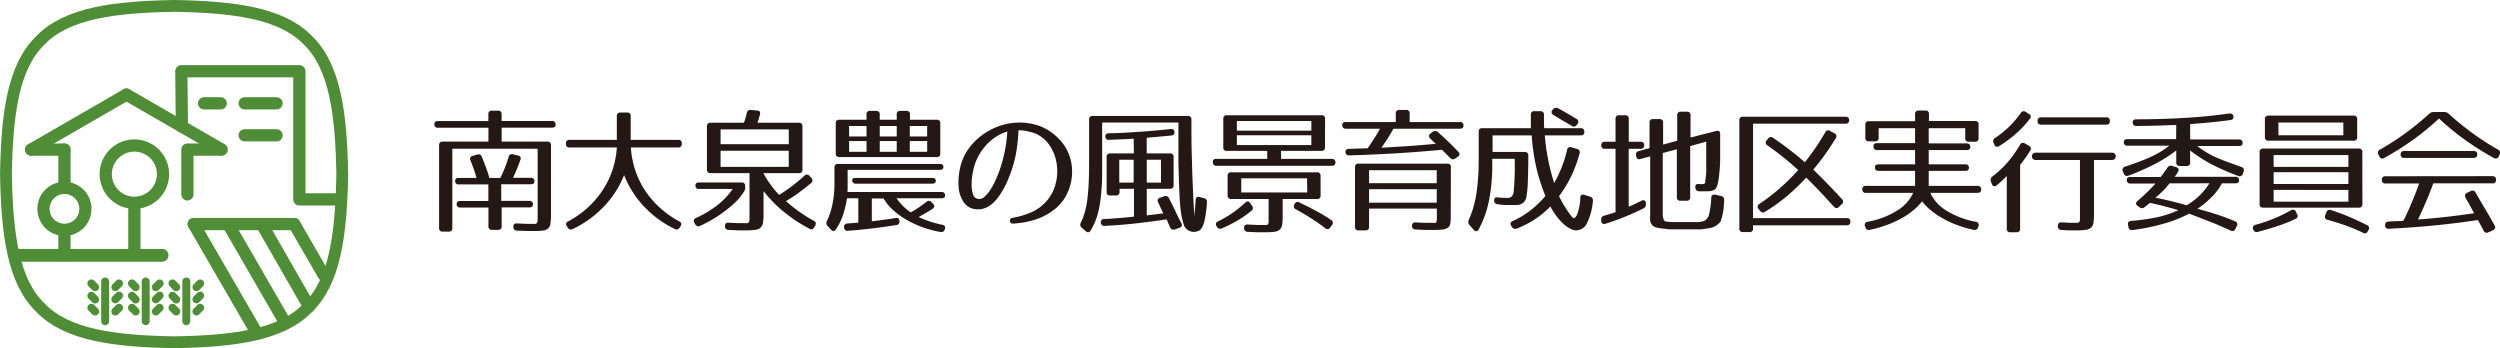 <svg id="レイヤー_1" data-name="レイヤー 1" xmlns="http://www.w3.org/2000/svg" xmlns:xlink="http://www.w3.org/1999/xlink" width="423.65" height="58.99" viewBox="0 0 423.65 58.99"><defs><style>.cls-1,.cls-3,.cls-4,.cls-5,.cls-6,.cls-7{fill:none;}.cls-2{clip-path:url(#clip-path);}.cls-3,.cls-4,.cls-5,.cls-6,.cls-7{stroke:#4f8d36;stroke-linecap:round;}.cls-3,.cls-4,.cls-6,.cls-7{stroke-linejoin:round;}.cls-3{stroke-width:1.35px;}.cls-4{stroke-width:2.17px;}.cls-5{stroke-linejoin:bevel;}.cls-5,.cls-6{stroke-width:2.07px;}.cls-7{stroke-width:2px;}.cls-8{fill:#231815;}</style><clipPath id="clip-path" transform="translate(-0.47 -0.5)"><rect class="cls-1" x="-6.53" y="-6.49" width="73" height="72.98"/></clipPath></defs><g class="cls-2"><line class="cls-3" x1="24.69" y1="47.7" x2="24.69" y2="54.43"/><line class="cls-3" x1="22.99" y1="48.67" x2="22.36" y2="48.03"/><line class="cls-3" x1="22.99" y1="50.76" x2="22.36" y2="50.12"/><line class="cls-3" x1="22.99" y1="52.79" x2="22.36" y2="52.15"/><line class="cls-3" x1="26.41" y1="48.67" x2="27.05" y2="48.03"/><line class="cls-3" x1="26.41" y1="50.73" x2="27.05" y2="50.09"/><line class="cls-3" x1="26.41" y1="52.79" x2="27.05" y2="52.15"/><line class="cls-3" x1="17.82" y1="47.7" x2="17.82" y2="54.43"/><line class="cls-3" x1="16.12" y1="48.67" x2="15.48" y2="48.03"/><line class="cls-3" x1="16.12" y1="50.76" x2="15.48" y2="50.12"/><line class="cls-3" x1="16.12" y1="52.79" x2="15.48" y2="52.15"/><line class="cls-3" x1="19.54" y1="48.67" x2="20.17" y2="48.03"/><line class="cls-3" x1="19.54" y1="50.73" x2="20.17" y2="50.09"/><line class="cls-3" x1="19.54" y1="52.79" x2="20.17" y2="52.15"/><line class="cls-3" x1="31.57" y1="47.7" x2="31.57" y2="54.43"/><line class="cls-3" x1="29.87" y1="48.67" x2="29.23" y2="48.03"/><line class="cls-3" x1="29.87" y1="50.76" x2="29.23" y2="50.12"/><line class="cls-3" x1="29.87" y1="52.79" x2="29.23" y2="52.15"/><line class="cls-3" x1="33.29" y1="48.67" x2="33.92" y2="48.03"/><line class="cls-3" x1="33.29" y1="50.73" x2="33.92" y2="50.09"/><line class="cls-3" x1="33.29" y1="52.79" x2="33.92" y2="52.15"/><line class="cls-4" x1="3.03" y1="43.27" x2="27.47" y2="43.27"/><line class="cls-5" x1="22.77" y1="34.8" x2="22.77" y2="43.18"/><line class="cls-6" x1="10.92" y1="43.27" x2="10.92" y2="39.37"/><g class="cls-2"><path class="cls-6" d="M14.94,35.89a3.55,3.55,0,1,1-3.55-3.55A3.55,3.55,0,0,1,14.94,35.89Z" transform="translate(-0.47 -0.5)"/><path class="cls-6" d="M28.09,30a4.85,4.85,0,1,1-4.84-4.84A4.85,4.85,0,0,1,28.09,30Z" transform="translate(-0.47 -0.5)"/><line class="cls-6" x1="32.82" y1="37.97" x2="49.87" y2="37.97"/><line class="cls-6" x1="49.87" y1="37.97" x2="54.85" y2="46.59"/><line class="cls-6" x1="32.82" y1="37.97" x2="43.58" y2="56.54"/><line class="cls-6" x1="48.36" y1="54.76" x2="38.66" y2="37.97"/><line class="cls-6" x1="44.35" y1="37.97" x2="52.36" y2="51.93"/><polyline class="cls-6" points="57.42 33.79 50.73 33.79 50.73 12.07 30.73 12.07 30.82 21.45"/><line class="cls-6" x1="34.58" y1="17.51" x2="37.4" y2="17.51"/><line class="cls-6" x1="41.46" y1="17.51" x2="46.86" y2="17.51"/><line class="cls-6" x1="41.46" y1="22.93" x2="46.86" y2="22.93"/><line class="cls-6" x1="5.28" y1="25.35" x2="10.92" y2="25.35"/><line class="cls-6" x1="5.28" y1="25.35" x2="21.43" y2="16.03"/><polyline class="cls-6" points="21.43 16.03 30.82 21.45 37.57 25.35"/><polyline class="cls-6" points="37.4 25.35 31.76 25.35 31.76 32.94"/><line class="cls-6" x1="10.92" y1="31.83" x2="10.92" y2="25.35"/><path class="cls-7" d="M58.47,30c-.18,10.09-1.19,18.19-5.84,22.66C48.16,57.31,40.06,58.32,30,58.5c-10.09-.18-18.19-1.19-22.65-5.84C2.67,48.19,1.65,40.09,1.48,30,1.65,19.91,2.67,11.81,7.32,7.34,11.78,2.69,19.88,1.68,30,1.5c10.09.18,18.19,1.19,22.66,5.84C57.28,11.81,58.29,19.91,58.47,30Z" transform="translate(-0.47 -0.5)"/></g></g><path class="cls-8" d="M94,21a.55.55,0,0,1,.62.62c0,.34-.21.51-.62.51H85.48v2.37h7.74a.55.55,0,0,1,.62.62V36.91a9.39,9.39,0,0,1-.09,1.47,1.47,1.47,0,0,1-.39.83,1.52,1.52,0,0,1-.89.36,11,11,0,0,1-1.57.08l-.91,0-1.88-.07a.61.61,0,0,1-.65-.62c0-.43.19-.63.65-.6l1.74.08.72,0a4.3,4.3,0,0,0,.58,0,.38.38,0,0,0,.31-.16.81.81,0,0,0,.12-.45c0-.2,0-.5,0-.88V25.7H77.12V39.12a.55.55,0,0,1-.62.63h-1a.55.55,0,0,1-.62-.63v-14a.55.55,0,0,1,.62-.62h7.74V22.15H74.71a.55.55,0,0,1-.63-.62q0-.51.63-.51h8.52V19.87a.55.55,0,0,1,.62-.62h1a.55.55,0,0,1,.62.62V21Zm-5.76,5.85a.51.51,0,0,1,.41.76c-.17.46-.35.95-.55,1.45s-.43,1-.69,1.57h3a.55.55,0,0,1,.62.62c0,.32-.21.48-.62.48h-5v2.81h4.75a.55.55,0,0,1,.62.63c0,.32-.21.48-.62.48H85.48v3.18a.55.55,0,0,1-.62.62h-1a.55.55,0,0,1-.62-.62V35.67H78.48a.55.55,0,0,1-.62-.62c0-.32.21-.49.62-.49h4.75V31.75h-5a.55.55,0,0,1-.63-.62q0-.48.63-.48h3c-.14-.48-.3-1-.46-1.45s-.36-1-.56-1.5a.51.51,0,0,1,.37-.78l.74-.23a.6.6,0,0,1,.8.39c.31.75.57,1.42.78,2s.37,1.11.49,1.57h1.87c.24-.48.48-1,.72-1.6s.47-1.24.68-1.95a.56.56,0,0,1,.78-.44Z" transform="translate(-0.47 -0.5)"/><path class="cls-8" d="M116,24.82v.05a.55.55,0,0,1-.62.62h-8a14.9,14.9,0,0,0,2.45,7.37A16,16,0,0,0,115.56,38c.4.21.48.5.23.85l-.14.21a.6.6,0,0,1-.85.23,17.51,17.51,0,0,1-5.25-3.86,16.51,16.51,0,0,1-3.32-5.26,16.47,16.47,0,0,1-3.37,5.27,17.69,17.69,0,0,1-5.33,3.87.6.6,0,0,1-.85-.25l-.14-.21c-.25-.35-.17-.64.23-.85a15.86,15.86,0,0,0,5.74-5.14A14.81,14.81,0,0,0,105,25.49H97a.55.55,0,0,1-.62-.62v-.05A.55.55,0,0,1,97,24.2h8v-4a.55.55,0,0,1,.62-.63h1.11a.55.55,0,0,1,.62.63v4h8A.55.55,0,0,1,116,24.82Z" transform="translate(-0.47 -0.5)"/><path class="cls-8" d="M126.74,32.15a1.64,1.64,0,0,1,0,.4,1.82,1.82,0,0,1-.16.36,9.51,9.51,0,0,1-1.2,1.57A16,16,0,0,1,123.66,36a21.88,21.88,0,0,1-2.09,1.46,23.26,23.26,0,0,1-2.43,1.3.6.6,0,0,1-.85-.25l-.14-.23a.54.54,0,0,1,.28-.85,18,18,0,0,0,3.63-2.18,12.48,12.48,0,0,0,2.57-2.73h-5.69a.55.55,0,0,1-.62-.62c0-.32.2-.48.62-.48h7.18a.54.54,0,0,1,.62.62Zm2-12.92c.46,0,.63.28.51.71-.08.25-.15.48-.21.7s-.13.44-.21.66h7a.55.55,0,0,1,.62.62v7.3a.54.54,0,0,1-.62.62h-6a15.17,15.17,0,0,0,1.26,2,14.89,14.89,0,0,0,1.41,1.68,27.08,27.08,0,0,0,4.26-3.22.56.56,0,0,1,.88,0l.3.33a.56.56,0,0,1,0,.87c-.65.54-1.33,1.06-2,1.58s-1.47,1-2.28,1.51A25.22,25.22,0,0,0,136,36.44a21.81,21.81,0,0,0,2.36,1.46.54.54,0,0,1,.23.86l-.14.25a.55.55,0,0,1-.85.23,25.44,25.44,0,0,1-4.38-2.91,21.74,21.74,0,0,1-3.36-3.45V36.8a9.15,9.15,0,0,1-.09,1.44,1.45,1.45,0,0,1-.41.83,1.67,1.67,0,0,1-.91.38,11.3,11.3,0,0,1-1.61.09c-.26,0-.63,0-1.12,0l-1.76-.08a.59.59,0,0,1-.64-.62c0-.43.18-.63.64-.6l1.59.07,1,0a3.91,3.91,0,0,0,.55,0,.31.31,0,0,0,.27-.17,1.13,1.13,0,0,0,.11-.45c0-.2,0-.48,0-.85v-7h-6.59a.55.55,0,0,1-.62-.62v-7.3a.55.55,0,0,1,.62-.62h5.64c.08-.2.16-.44.25-.72s.16-.58.24-.92a.6.6,0,0,1,.71-.53Zm5.39,3.2H122.58v2.51h11.56Zm0,3.61H122.58v2.74h11.56Z" transform="translate(-0.47 -0.5)"/><path class="cls-8" d="M159.72,28.28c.42,0,.62.17.62.5s-.2.51-.62.51H144.11v3.32a2,2,0,0,1-.05.43H160a.55.55,0,0,1,.62.63c0,.29-.2.43-.62.43H152.4a9.84,9.84,0,0,0,1.17,1.39,8.75,8.75,0,0,0,1.25,1c.39-.22.81-.48,1.25-.77s.9-.65,1.39-1a.58.58,0,0,1,.9.07l.23.25c.31.32.27.61-.11.85s-.7.46-1.07.67l-1.26.72a19.07,19.07,0,0,0,2,.79,17.19,17.19,0,0,0,2,.52c.43.08.57.33.43.76a.61.61,0,0,1-.76.46,18.41,18.41,0,0,1-3.12-.84,17.6,17.6,0,0,1-2.76-1.31A12.81,12.81,0,0,1,151.71,36a7.25,7.25,0,0,1-1.5-1.87h-2V38c.8-.09,1.54-.19,2.22-.28s1.28-.18,1.77-.27.66.1.69.55a.57.57,0,0,1-.55.64c-1.36.22-2.75.41-4.17.58s-2.78.3-4,.39a.54.54,0,0,1-.65-.57.55.55,0,0,1,.58-.67l1.82-.14V34.1H144a16.67,16.67,0,0,1-.67,2.82,10.17,10.17,0,0,1-1.18,2.41c-.27.4-.57.42-.89.05l-.56-.6a.67.67,0,0,1-.09-.85,12.22,12.22,0,0,0,.93-2.85,16.66,16.66,0,0,0,.34-3.51V28.9a.55.55,0,0,1,.62-.62Zm-.53-7.49a.55.55,0,0,1,.62.62V26.5a.54.54,0,0,1-.62.62H142.72a.55.55,0,0,1-.62-.62V21.41a.55.55,0,0,1,.62-.62h4.59v-.87a.55.55,0,0,1,.62-.63h1a.55.55,0,0,1,.62.63v.87h2.88v-.87a.55.55,0,0,1,.62-.63h1a.55.55,0,0,1,.62.63v.87Zm-11.88,1.06h-2.95v1.77h2.95Zm0,2.56h-2.95v1.82h2.95Zm11.12,6.24c.42,0,.62.16.62.48s-.2.49-.62.49H145.51a.55.55,0,0,1-.62-.63c0-.23.21-.34.62-.34Zm-6-8.8h-2.88v1.77h2.88Zm0,2.56h-2.88v1.82h2.88Zm5.16-2.56h-2.95v1.77h2.95Zm0,2.56h-2.95v1.82h2.95Z" transform="translate(-0.47 -0.5)"/><path class="cls-8" d="M172.12,37.42a15.39,15.39,0,0,0,3.22-1,7.16,7.16,0,0,0,4-4.71,8.3,8.3,0,0,0,.21-3.37,7.54,7.54,0,0,0-1.12-3.06,5.65,5.65,0,0,0-2.42-2.12l-.42-.15c-.21-.07-.47-.14-.76-.21a8.17,8.17,0,0,0-.91-.17,4.34,4.34,0,0,0-.86-.05,29,29,0,0,1-.38,3.71,19.82,19.82,0,0,1-1,3.64c-.12.34-.28.73-.46,1.17a11.5,11.5,0,0,1-.67,1.37,14.45,14.45,0,0,1-.87,1.38,6.57,6.57,0,0,1-1.09,1.19,4.12,4.12,0,0,1-1.31.76,3.16,3.16,0,0,1-1.54.14,2.65,2.65,0,0,1-1.91-1.11,5.17,5.17,0,0,1-.86-2.14,9.14,9.14,0,0,1,0-2.51,10,10,0,0,1,.47-2.21,8.79,8.79,0,0,1,1.23-2.35,10.41,10.41,0,0,1,1.83-1.92,11.26,11.26,0,0,1,2.27-1.42,11,11,0,0,1,2.57-.83,10.17,10.17,0,0,1,2.7-.15,10,10,0,0,1,2.69.59,8,8,0,0,1,1.85,1,9,9,0,0,1,1.56,1.39A7.65,7.65,0,0,1,181.32,26a8.29,8.29,0,0,1,.68,2,8.82,8.82,0,0,1,.14,2,8.56,8.56,0,0,1-1.21,4,7.34,7.34,0,0,1-1.42,1.69,10.33,10.33,0,0,1-3.33,1.93,15.11,15.11,0,0,1-4,.77.54.54,0,0,1-.42-.12.51.51,0,0,1-.15-.33.62.62,0,0,1,.11-.37A.51.51,0,0,1,172.12,37.42Zm-6.54-8.8a11.6,11.6,0,0,0-.31,1.41,10.37,10.37,0,0,0-.15,1.76,5.11,5.11,0,0,0,.22,1.58,1.1,1.1,0,0,0,.81.83,1.28,1.28,0,0,0,1.16-.37,5.94,5.94,0,0,0,1.07-1.3,13.11,13.11,0,0,0,.87-1.66c.25-.58.45-1.07.59-1.46a25.87,25.87,0,0,0,.89-3.24,24.83,24.83,0,0,0,.44-3.37,6.73,6.73,0,0,0-1.75.77,8.46,8.46,0,0,0-1.59,1.26,9.47,9.47,0,0,0-1.32,1.71A9.1,9.1,0,0,0,165.58,28.62Z" transform="translate(-0.47 -0.5)"/><path class="cls-8" d="M201.75,20.15a.55.55,0,0,1,.62.62c0,2.26,0,4.28.06,6.08s.09,3.38.15,4.74.1,2.41.15,3.31.1,1.71.15,2.43c0-.58.06-1.1.1-1.54s.08-.92.11-1.41.27-.61.71-.48l.69.18a.61.61,0,0,1,.51.71,19.74,19.74,0,0,1-.37,2.93,5.93,5.93,0,0,1-.3,1,2.26,2.26,0,0,1-.44.69.92.92,0,0,1-.4.24A1.81,1.81,0,0,1,201,38.32c-.1-.32-.18-.66-.26-1s-.14-.76-.19-1.2-.1-1-.14-1.51-.07-1.2-.1-1.92-.06-1.5-.08-2.3-.05-1.64-.06-2.55,0-1.91,0-3,0-2.27,0-3.58H187.24v7.58c0,1.38,0,2.6-.1,3.65a26.22,26.22,0,0,1-.33,2.84,13.28,13.28,0,0,1-.58,2.26,12.31,12.31,0,0,1-.92,1.94c-.22.38-.5.43-.86.14l-.64-.56a.64.64,0,0,1-.19-.85,11.33,11.33,0,0,0,.65-1.7,14.84,14.84,0,0,0,.44-2.12c.1-.8.19-1.71.24-2.73s.08-2.2.08-3.54V20.77a.55.55,0,0,1,.62-.62ZM192.58,24c-.64.05-1.31.08-2,.11l-2.15.08a.54.54,0,0,1-.65-.58c0-.32.17-.5.6-.53,1.65,0,3.33-.13,5.06-.24s3.52-.27,5.38-.47a.55.55,0,0,1,.69.48c0,.37-.15.58-.58.62l-2.27.21-1.87.16V26.5h3.93a.55.55,0,0,1,.63.62v4.75a.55.55,0,0,1-.63.62H194.8V37l2.81-.34c-.21-.41-.37-.76-.51-1.07s-.26-.57-.37-.79c-.18-.4-.07-.67.34-.8l.67-.24a.63.63,0,0,1,.83.33c.4.79.77,1.53,1.1,2.23s.64,1.38,1,2a.52.52,0,0,1-.37.8l-.73.25a.58.58,0,0,1-.81-.36c-.15-.33-.28-.6-.37-.82s-.17-.4-.23-.52c-1.87.29-3.68.52-5.43.71s-3.44.32-5.07.4a.57.57,0,0,1-.65-.59c0-.36.17-.56.6-.59.73,0,1.5-.08,2.32-.14s1.72-.14,2.7-.25V32.49h-2.44V33a.55.55,0,0,1-.62.62h-.9A.55.55,0,0,1,188,33V27.12a.55.55,0,0,1,.62-.62h4Zm0,3.57h-2.44v3.87h2.44Zm4.63,0H194.8v3.87h2.41Z" transform="translate(-0.47 -0.5)"/><path class="cls-8" d="M225,25.44a.56.56,0,0,1-.63.63h-6.81v1.35h8.59a.56.56,0,0,1,.62.64c0,.36-.21.54-.62.54H206.62c-.42,0-.62-.21-.62-.64s.2-.54.62-.54h8.59V26.07h-6.82a.55.55,0,0,1-.62-.63V20.65a.55.55,0,0,1,.62-.62h16a.55.55,0,0,1,.63.62Zm-12.37,9.91a.58.58,0,0,1-.09.87,18,18,0,0,1-2.22,1.56,21.81,21.81,0,0,1-2.78,1.41.61.61,0,0,1-.85-.27l-.07-.09a.54.54,0,0,1,.27-.83,17.06,17.06,0,0,0,2.3-1.32,20.49,20.49,0,0,0,2.29-1.82.5.5,0,0,1,.87.1Zm11.63-1.75a.55.55,0,0,1-.62.62h-5.81v3.06a7.06,7.06,0,0,1-.1,1.36,1.35,1.35,0,0,1-.42.78,1.59,1.59,0,0,1-.9.36,13.22,13.22,0,0,1-1.59.08l-1.35,0-1.56-.07a.61.61,0,0,1-.62-.65.57.57,0,0,1,.15-.46.65.65,0,0,1,.5-.13l1.7.08.9,0,.53,0a.44.44,0,0,0,.28-.14.73.73,0,0,0,.1-.39c0-.19,0-.44,0-.76V34.22h-6.33a.55.55,0,0,1-.62-.62V30.33a.55.55,0,0,1,.62-.63h14.51a.55.55,0,0,1,.62.63ZM222.69,21H210.07v1.64h12.62Zm0,2.42H210.07v1.66h12.62Zm-.73,7.3H210.81v2.4H222Zm-2.12,4.38a.56.56,0,0,1,.85-.28c1.29.62,2.35,1.16,3.19,1.63s1.56.92,2.18,1.34a.56.56,0,0,1,.11.88l-.28.37a.53.53,0,0,1-.87.11c-.83-.63-1.65-1.2-2.47-1.72s-1.63-1-2.46-1.45a.56.56,0,0,1-.28-.83Z" transform="translate(-0.47 -0.5)"/><path class="cls-8" d="M247.85,21.18a.55.55,0,0,1,.62.62c0,.34-.2.51-.62.51H236.59c-.21.42-.49.89-.82,1.42s-.73,1.13-1.21,1.81l4.77-.3c1.54-.11,3-.23,4.47-.37a5.65,5.65,0,0,1-.46-.41c-.16-.14-.32-.3-.49-.47a.52.52,0,0,1,.05-.87l.35-.28a.69.69,0,0,1,.89.05c.66.58,1.28,1.15,1.85,1.7s1.09,1.09,1.59,1.61c.32.33.29.62-.1.88l-.41.28a.59.59,0,0,1-.85-.1l-1.39-1.38c-2.8.26-5.52.47-8.14.62s-5.14.26-7.56.33a.56.56,0,0,1-.65-.58c0-.32.17-.5.6-.53l3.16-.09.95-1.43q.54-.82,1.14-1.89h-5.78a.55.55,0,0,1-.62-.62c0-.34.21-.51.62-.51H237V19.75a.55.55,0,0,1,.62-.62h1.1a.55.55,0,0,1,.63.62v1.43ZM246.31,37.4a5.22,5.22,0,0,1-.1,1.08,1,1,0,0,1-.42.63,1.88,1.88,0,0,1-.91.29,13.56,13.56,0,0,1-1.59.07l-1.18,0-1.74-.08a.57.57,0,0,1-.62-.63q0-.61.66-.57l1.3.07,1,0h.64a.85.85,0,0,0,.38,0,.3.3,0,0,0,.18-.24,2.52,2.52,0,0,0,.05-.57V35.85H232.47v3.07a.55.55,0,0,1-.62.62h-1.13a.55.55,0,0,1-.63-.62V28.85a.55.55,0,0,1,.63-.62h15a.55.55,0,0,1,.62.62Zm-2.37-8.06H232.47v2.21h11.47Zm0,3.22H232.47v2.28h11.47Z" transform="translate(-0.47 -0.5)"/><path class="cls-8" d="M261.49,19.34a.55.55,0,0,1,.62.62c0,.36,0,.72,0,1.08s0,.76.05,1.18h6.17a.55.55,0,0,1,.62.62c0,.4-.2.6-.62.6h-6.08a36.61,36.61,0,0,0,1.59,8.08,21,21,0,0,0,2.19-5.62.54.54,0,0,1,.76-.43l.92.27a.58.58,0,0,1,.44.76,23.24,23.24,0,0,1-1.37,3.75,20.93,20.93,0,0,1-2.11,3.49A16.77,16.77,0,0,0,266,36.07a13.28,13.28,0,0,0,.92,1.26c.25.26.5.13.77-.39a8.41,8.41,0,0,0,.57-2.86c0-.52.27-.7.73-.55l.95.3a.64.64,0,0,1,.46.76,10.31,10.31,0,0,1-1,3.72,2.06,2.06,0,0,1-1.85,1.23,2.31,2.31,0,0,1-1-.29,5.77,5.77,0,0,1-1.13-.8,10.48,10.48,0,0,1-1.15-1.27,12.93,12.93,0,0,1-1.08-1.69,15.32,15.32,0,0,1-2.56,2.13,16.79,16.79,0,0,1-3.13,1.62.66.66,0,0,1-.83-.3l-.11-.18a.48.48,0,0,1-.09-.5.63.63,0,0,1,.39-.33,13.84,13.84,0,0,0,2.86-1.7,17.16,17.16,0,0,0,2.64-2.52,30.13,30.13,0,0,1-1.57-4.93,36,36,0,0,1-.76-5.34h-6.63v2.81h5.43a.57.57,0,0,1,.63.65c0,1.87-.05,3.39-.09,4.53a14.77,14.77,0,0,1-.24,2.42,1.73,1.73,0,0,1-.37.84,1.56,1.56,0,0,1-.6.42,2.32,2.32,0,0,1-.75.13l-.78,0-1,0c-.41,0-.87-.06-1.36-.13a.6.6,0,0,1-.6-.62c0-.43.17-.6.65-.53.29,0,.58.06.87.07l.79,0a1,1,0,0,0,.62-.19,1.41,1.41,0,0,0,.37-.76,45.6,45.6,0,0,0,.18-5.67h-3.8v.86a31.2,31.2,0,0,1-.55,6.18,17.37,17.37,0,0,1-1.75,4.92.5.5,0,0,1-.39.31.57.57,0,0,1-.46-.24l-.72-.83a.75.75,0,0,1-.11-.85,17.89,17.89,0,0,0,.76-2.06,20.42,20.42,0,0,0,.53-2.4c.14-.87.23-1.81.3-2.83s.09-2.13.09-3.33V22.84a.55.55,0,0,1,.62-.62h8.22c0-.45,0-.84,0-1.2s0-.7,0-1.06a.55.55,0,0,1,.63-.62Zm2.14-.28a.65.65,0,0,1,.88-.2c.58.3,1.13.61,1.65.92l1.46.87a.53.53,0,0,1,.16.86l-.12.16a.56.56,0,0,1-.87.13l-1.73-1L263.75,20a.56.56,0,0,1-.34-.37.58.58,0,0,1,.13-.48Z" transform="translate(-0.47 -0.5)"/><path class="cls-8" d="M278.47,24.52c.44,0,.65.22.62.65a.55.55,0,0,1-.62.55h-2v9.81c.31-.12.63-.27,1-.44l1.16-.57a.55.55,0,0,1,.52-.05.59.59,0,0,1,.24.46l0,.12a.74.74,0,0,1-.41.76c-1,.49-2,.95-3.05,1.38s-2.19.84-3.38,1.22a.51.51,0,0,1-.73-.46l0-.14a.62.62,0,0,1,.49-.76l1.13-.34.8-.26V25.72h-1.79a.55.55,0,0,1-.63-.62c0-.39.21-.58.63-.58h1.79V20.65a.55.55,0,0,1,.62-.62h1a.55.55,0,0,1,.62.62v3.87Zm12.81-1.82c.46-.12.69.06.69.53v.16c0,1.49,0,2.77,0,3.84s-.07,1.95-.15,2.66a11.06,11.06,0,0,1-.23,1.59,3.16,3.16,0,0,1-.34.94,1,1,0,0,1-.45.33,2.26,2.26,0,0,1-.85.16h-.81a6.23,6.23,0,0,1-.77,0,.6.6,0,0,1-.6-.6v0c-.08-.46.13-.67.62-.62a3.21,3.21,0,0,0,.68,0,.42.42,0,0,0,.38-.25,2,2,0,0,1,0-.29c0-.18.06-.41.09-.68s.05-.5.07-.85,0-.78,0-1.27,0-1,0-1.65,0-1.37,0-2.2l-2.72.76V33.9a.55.55,0,0,1-.63.62h-1a.55.55,0,0,1-.63-.62V25.79l-2.39.64V36.75a2.11,2.11,0,0,0,.14.9.8.8,0,0,0,.23.35,6.68,6.68,0,0,0,1.22.13c.6,0,1.44,0,2.53,0h1.38a3.17,3.17,0,0,0,.58,0c.21,0,.43-.06.64-.11a1.1,1.1,0,0,0,.65-.35c.09-.1.18-.22.28-.35a1.14,1.14,0,0,0,.18-.41h0s0-.14.07-.3.06-.33.1-.53.07-.41.1-.63.06-.42.07-.61l.05-.8c0-.45.27-.63.71-.54l.95.21a.64.64,0,0,1,.53.69l-.07,1.13a8.91,8.91,0,0,1-.21,1.35,10.37,10.37,0,0,1-.32,1.14,2.06,2.06,0,0,1-.51.52,2.91,2.91,0,0,1-.94.52l-.44.1c-.2,0-.42.07-.67.1l-.77.1a7,7,0,0,1-.77,0h-3.25c-.37,0-.71,0-1,0s-.59,0-.84-.06l-.73-.08A5.63,5.63,0,0,1,281,39a1.19,1.19,0,0,1-.55-.36,1.86,1.86,0,0,1-.34-.68,5.09,5.09,0,0,1,0-.91V27l-1.64.44c-.4.12-.64,0-.74-.49l0-.09a.57.57,0,0,1,.46-.76L280,25.6V21.3a.54.54,0,0,1,.62-.62h1.06a.55.55,0,0,1,.62.62V25l2.39-.65v-4.3a.55.55,0,0,1,.63-.62h1a.55.55,0,0,1,.63.62l0,3.75Z" transform="translate(-0.47 -0.5)"/><path class="cls-8" d="M313.21,20.28c.41,0,.62.2.62.59s-.21.59-.62.59H297.54v16h15.87a.55.55,0,0,1,.63.62q0,.6-.63.6H297.54v.53a.55.55,0,0,1-.62.62h-1.08a.55.55,0,0,1-.62-.62V20.91a.55.55,0,0,1,.62-.63Zm-1.87,2.81a.56.56,0,0,1,.21.86c-.54.87-1.12,1.75-1.74,2.63s-1.31,1.77-2.06,2.66q1.2,1.16,2.4,2.4c.81.83,1.63,1.7,2.46,2.6a.55.55,0,0,1-.05.88l-.44.41a.54.54,0,0,1-.87,0c-.92-1-1.77-1.93-2.54-2.74s-1.49-1.55-2.16-2.19a35.28,35.28,0,0,1-3.24,3.11,30.38,30.38,0,0,1-3.72,2.67.59.59,0,0,1-.85-.14l-.25-.32a.52.52,0,0,1,.11-.85,34.35,34.35,0,0,0,6.59-5.76c-.91-.83-1.79-1.59-2.66-2.27s-1.72-1.32-2.54-1.9a.53.53,0,0,1-.12-.88l.23-.27a.55.55,0,0,1,.85-.12A53.25,53.25,0,0,1,306.32,28c.57-.72,1.14-1.5,1.72-2.33s1.15-1.75,1.73-2.73a.55.55,0,0,1,.86-.23Z" transform="translate(-0.47 -0.5)"/><path class="cls-8" d="M335.76,21.67V23.9a.55.55,0,0,1-.63.62h-1a.55.55,0,0,1-.63-.62V22.22h-6.19V24.8h6.42a.56.56,0,0,1,.63.63c0,.33-.21.5-.63.5h-6.42v2.42h6.19a.54.54,0,0,1,.62.62c0,.32-.2.48-.62.48h-6.19V32h8.27a.55.55,0,0,1,.62.62c0,.37-.21.56-.62.56h-8a6.85,6.85,0,0,0,2.71,3,14.4,14.4,0,0,0,5,1.9.54.54,0,0,1,.44.79l-.05.14a.59.59,0,0,1-.78.43,18.31,18.31,0,0,1-2.83-.83,15.71,15.71,0,0,1-2.44-1.14,12.34,12.34,0,0,1-2-1.37,8.67,8.67,0,0,1-1.44-1.49,9.16,9.16,0,0,1-1.45,1.49,11.8,11.8,0,0,1-2,1.37,16.44,16.44,0,0,1-2.5,1.14,19.65,19.65,0,0,1-2.88.83.59.59,0,0,1-.78-.43l-.05-.14a.54.54,0,0,1,.44-.79,14.21,14.21,0,0,0,5-1.9,6.91,6.91,0,0,0,2.71-3h-8a.55.55,0,0,1-.62-.63c0-.36.21-.55.62-.55H325V29.45h-6.17a.55.55,0,0,1-.63-.62q0-.48.63-.48H325V25.93h-6.43a.56.56,0,0,1-.62-.64c0-.36.21-.54.62-.54H325V22.22h-6.17v1.61a.55.55,0,0,1-.63.62h-1a.55.55,0,0,1-.63-.62V21.67a.55.55,0,0,1,.62-.63H325V19.85a.55.55,0,0,1,.62-.62h1.11a.55.55,0,0,1,.62.62V21h7.83A.55.55,0,0,1,335.76,21.67Z" transform="translate(-0.47 -0.5)"/><path class="cls-8" d="M344.27,25.19a.54.54,0,0,1,.23.85c-.23.37-.48.75-.76,1.15s-.59.82-.94,1.25v10.8a.55.55,0,0,1-.63.62h-1a.55.55,0,0,1-.63-.62V30.33l-.81.79c-.29.27-.58.53-.89.77a.5.5,0,0,1-.51.15.58.58,0,0,1-.34-.4l-.14-.42a.68.68,0,0,1,.27-.82,18.29,18.29,0,0,0,2.52-2.35,21.06,21.06,0,0,0,2.14-3,.55.55,0,0,1,.85-.23Zm0-5.39a.51.51,0,0,1,.16.85,17.64,17.64,0,0,1-2.22,2.4,21,21,0,0,1-2.94,2.19c-.4.24-.68.16-.85-.26l-.12-.27a.62.62,0,0,1,.25-.83A16.89,16.89,0,0,0,340.91,22a16.74,16.74,0,0,0,2-2.35.56.56,0,0,1,.85-.18Zm14.12,6.57a.62.62,0,1,1,0,1.24h-3.07V36.8a9.15,9.15,0,0,1-.09,1.44,1.45,1.45,0,0,1-.4.83,1.7,1.7,0,0,1-.91.38,11.68,11.68,0,0,1-1.64.09l-1.25,0-1.23-.07a.57.57,0,0,1-.6-.62v-.07c0-.42.21-.62.64-.6l1.35.07.82,0,.54,0a.42.42,0,0,0,.29-.16,1,1,0,0,0,.1-.45c0-.21,0-.5,0-.87V27.61h-7.53a.62.62,0,0,1,0-1.24ZM358,21a.55.55,0,0,1-.62.63h-11a.55.55,0,0,1-.62-.63v0a.55.55,0,0,1,.62-.62h11A.55.55,0,0,1,358,21Z" transform="translate(-0.47 -0.5)"/><path class="cls-8" d="M369.26,21.69c-1.13,0-2.26.08-3.38.1s-2.24.05-3.36.06a.58.58,0,0,1-.65-.6c0-.35.18-.53.62-.53,3,0,5.77-.1,8.36-.25s5-.4,7.37-.74c.42,0,.66.11.72.46s-.1.6-.51.65c-1.93.27-4.21.5-6.82.69v2.6h8.27a.55.55,0,0,1,.62.62c0,.33-.2.49-.62.49h-7.07a15.29,15.29,0,0,0,3.36,2c1.23.53,2.6,1,4.1,1.55a.56.56,0,0,1,.4.8l-.12.33a.56.56,0,0,1-.81.39,41,41,0,0,1-4.67-2.06A24.75,24.75,0,0,1,371.61,26v2a.55.55,0,0,1-.62.63h-1.1a.56.56,0,0,1-.63-.63V26a24,24,0,0,1-3.47,2.21,40.32,40.32,0,0,1-4.61,2.05.59.59,0,0,1-.83-.37l-.14-.35a.55.55,0,0,1,.39-.8c1.51-.51,2.88-1,4.1-1.55a15.36,15.36,0,0,0,3.37-2H361a.55.55,0,0,1-.62-.63c0-.32.2-.48.62-.48h8.24Zm0,7.14c.43.17.52.44.27.83-.06.11-.13.22-.21.34l-.32.46h10.28a.55.55,0,0,1,.62.63c0,.32-.21.48-.62.48H377a10,10,0,0,1-1.63,2.21,15.23,15.23,0,0,1-2.52,2.1c1.08.29,2.12.59,3.12.91A34.06,34.06,0,0,1,379.21,38a.53.53,0,0,1,.3.83l-.23.46a.55.55,0,0,1-.83.27C377.18,39,376,38.45,374.8,38s-2.28-.9-3.37-1.29a22.09,22.09,0,0,1-4.22,1.67,35.07,35.07,0,0,1-5.34,1.1.58.58,0,0,1-.71-.51l-.07-.35c-.09-.42.08-.65.53-.69a35.1,35.1,0,0,0,4.28-.59,17,17,0,0,0,3.71-1.23c-1.51-.44-3.1-.86-4.79-1.24-.06.06-.36.3-.9.71a.63.63,0,0,1-.87.05l-.33-.23c-.37-.28-.37-.57,0-.87.52-.43,1-.89,1.53-1.39s1-1,1.49-1.54H361.5a.55.55,0,0,1-.62-.62c0-.32.21-.49.62-.49h5.12l.54-.72c.19-.27.39-.56.61-.86a.65.65,0,0,1,.83-.28Zm-1.13,2.74c-.28.35-.61.74-1,1.15A17,17,0,0,1,365.74,34q2.83.56,5.27,1.29a10.86,10.86,0,0,0,2.11-1.58,11.18,11.18,0,0,0,1.76-2.15Z" transform="translate(-0.47 -0.5)"/><path class="cls-8" d="M389.72,36.78a.52.52,0,0,1-.28.82,23.94,23.94,0,0,1-3,1.2c-1,.34-2.13.66-3.36,1a.62.62,0,0,1-.78-.39l0-.05a.52.52,0,0,1,0-.48.63.63,0,0,1,.43-.3c.58-.15,1.12-.32,1.63-.5s1-.36,1.47-.55.95-.4,1.41-.63.94-.49,1.45-.76a.55.55,0,0,1,.85.25Zm11.08-1.71a.55.55,0,0,1-.62.62H384a.54.54,0,0,1-.62-.62V26.3a.55.55,0,0,1,.62-.63h16.17a.55.55,0,0,1,.62.63Zm-.88-11.35a.55.55,0,0,1-.62.62H384.91a.55.55,0,0,1-.63-.62v-3a.56.56,0,0,1,.63-.63H399.3a.55.55,0,0,1,.62.63Zm-1.49,3.06H385.76v2h12.67Zm0,2.9H385.76v2h12.67Zm0,3H385.76v2h12.67Zm-.86-11.42h-11v2.16h11Zm-2.88,15.22a.58.58,0,0,1,.81-.37,34.29,34.29,0,0,1,3.4,1.28c1,.44,1.87.86,2.68,1.26a.53.53,0,0,1,.25.83l-.11.2a.54.54,0,0,1-.83.26,28.1,28.1,0,0,0-2.63-1.12c-.93-.34-2.05-.7-3.34-1.07a.53.53,0,0,1-.41-.78Z" transform="translate(-0.47 -0.5)"/><path class="cls-8" d="M414.67,19.48a1.09,1.09,0,0,1,.76.3,47.18,47.18,0,0,0,4.05,3.3,46.51,46.51,0,0,0,4.31,2.78.59.59,0,0,1,.25.85l-.13.3a.57.57,0,0,1-.86.25,51,51,0,0,1-5-3.16,44.19,44.19,0,0,1-4.27-3.52,43,43,0,0,1-4.27,3.52,48.72,48.72,0,0,1-5,3.16.54.54,0,0,1-.83-.25l-.16-.3a.58.58,0,0,1,.25-.85,45.21,45.21,0,0,0,4.31-2.78,47.18,47.18,0,0,0,4.05-3.3,1.09,1.09,0,0,1,.76-.3Zm8.15,10.87q.63,0,.63.6a.55.55,0,0,1-.63.62h-10c-.7,1.9-1.57,4-2.6,6.13,1.69-.13,3.32-.28,4.9-.46s3.12-.39,4.61-.6l-.38-.72-.31-.57c-.17-.31-.31-.56-.43-.75s-.19-.33-.24-.43l-.07-.13c-.2-.4-.12-.69.23-.86l.63-.3a.56.56,0,0,1,.82.26L421.65,36c.55.91,1.07,1.81,1.54,2.68.22.37.12.66-.3.86l-.73.32a.56.56,0,0,1-.83-.3c-.17-.34-.34-.65-.5-.95s-.32-.56-.47-.82q-3.78.57-7.52.93c-2.5.24-5,.42-7.52.54a.55.55,0,0,1-.67-.58c0-.4.17-.61.6-.64l1.44-.07c.41,0,.76,0,1.07-.07.43-.86.87-1.81,1.32-2.87s.91-2.2,1.35-3.44h-5.71a.55.55,0,0,1-.62-.62.54.54,0,0,1,.62-.6Zm-3.18-4.26q.63,0,.63.57t-.63.6H407.9a.54.54,0,0,1-.62-.62c0-.37.2-.55.62-.55Z" transform="translate(-0.47 -0.5)"/></svg>